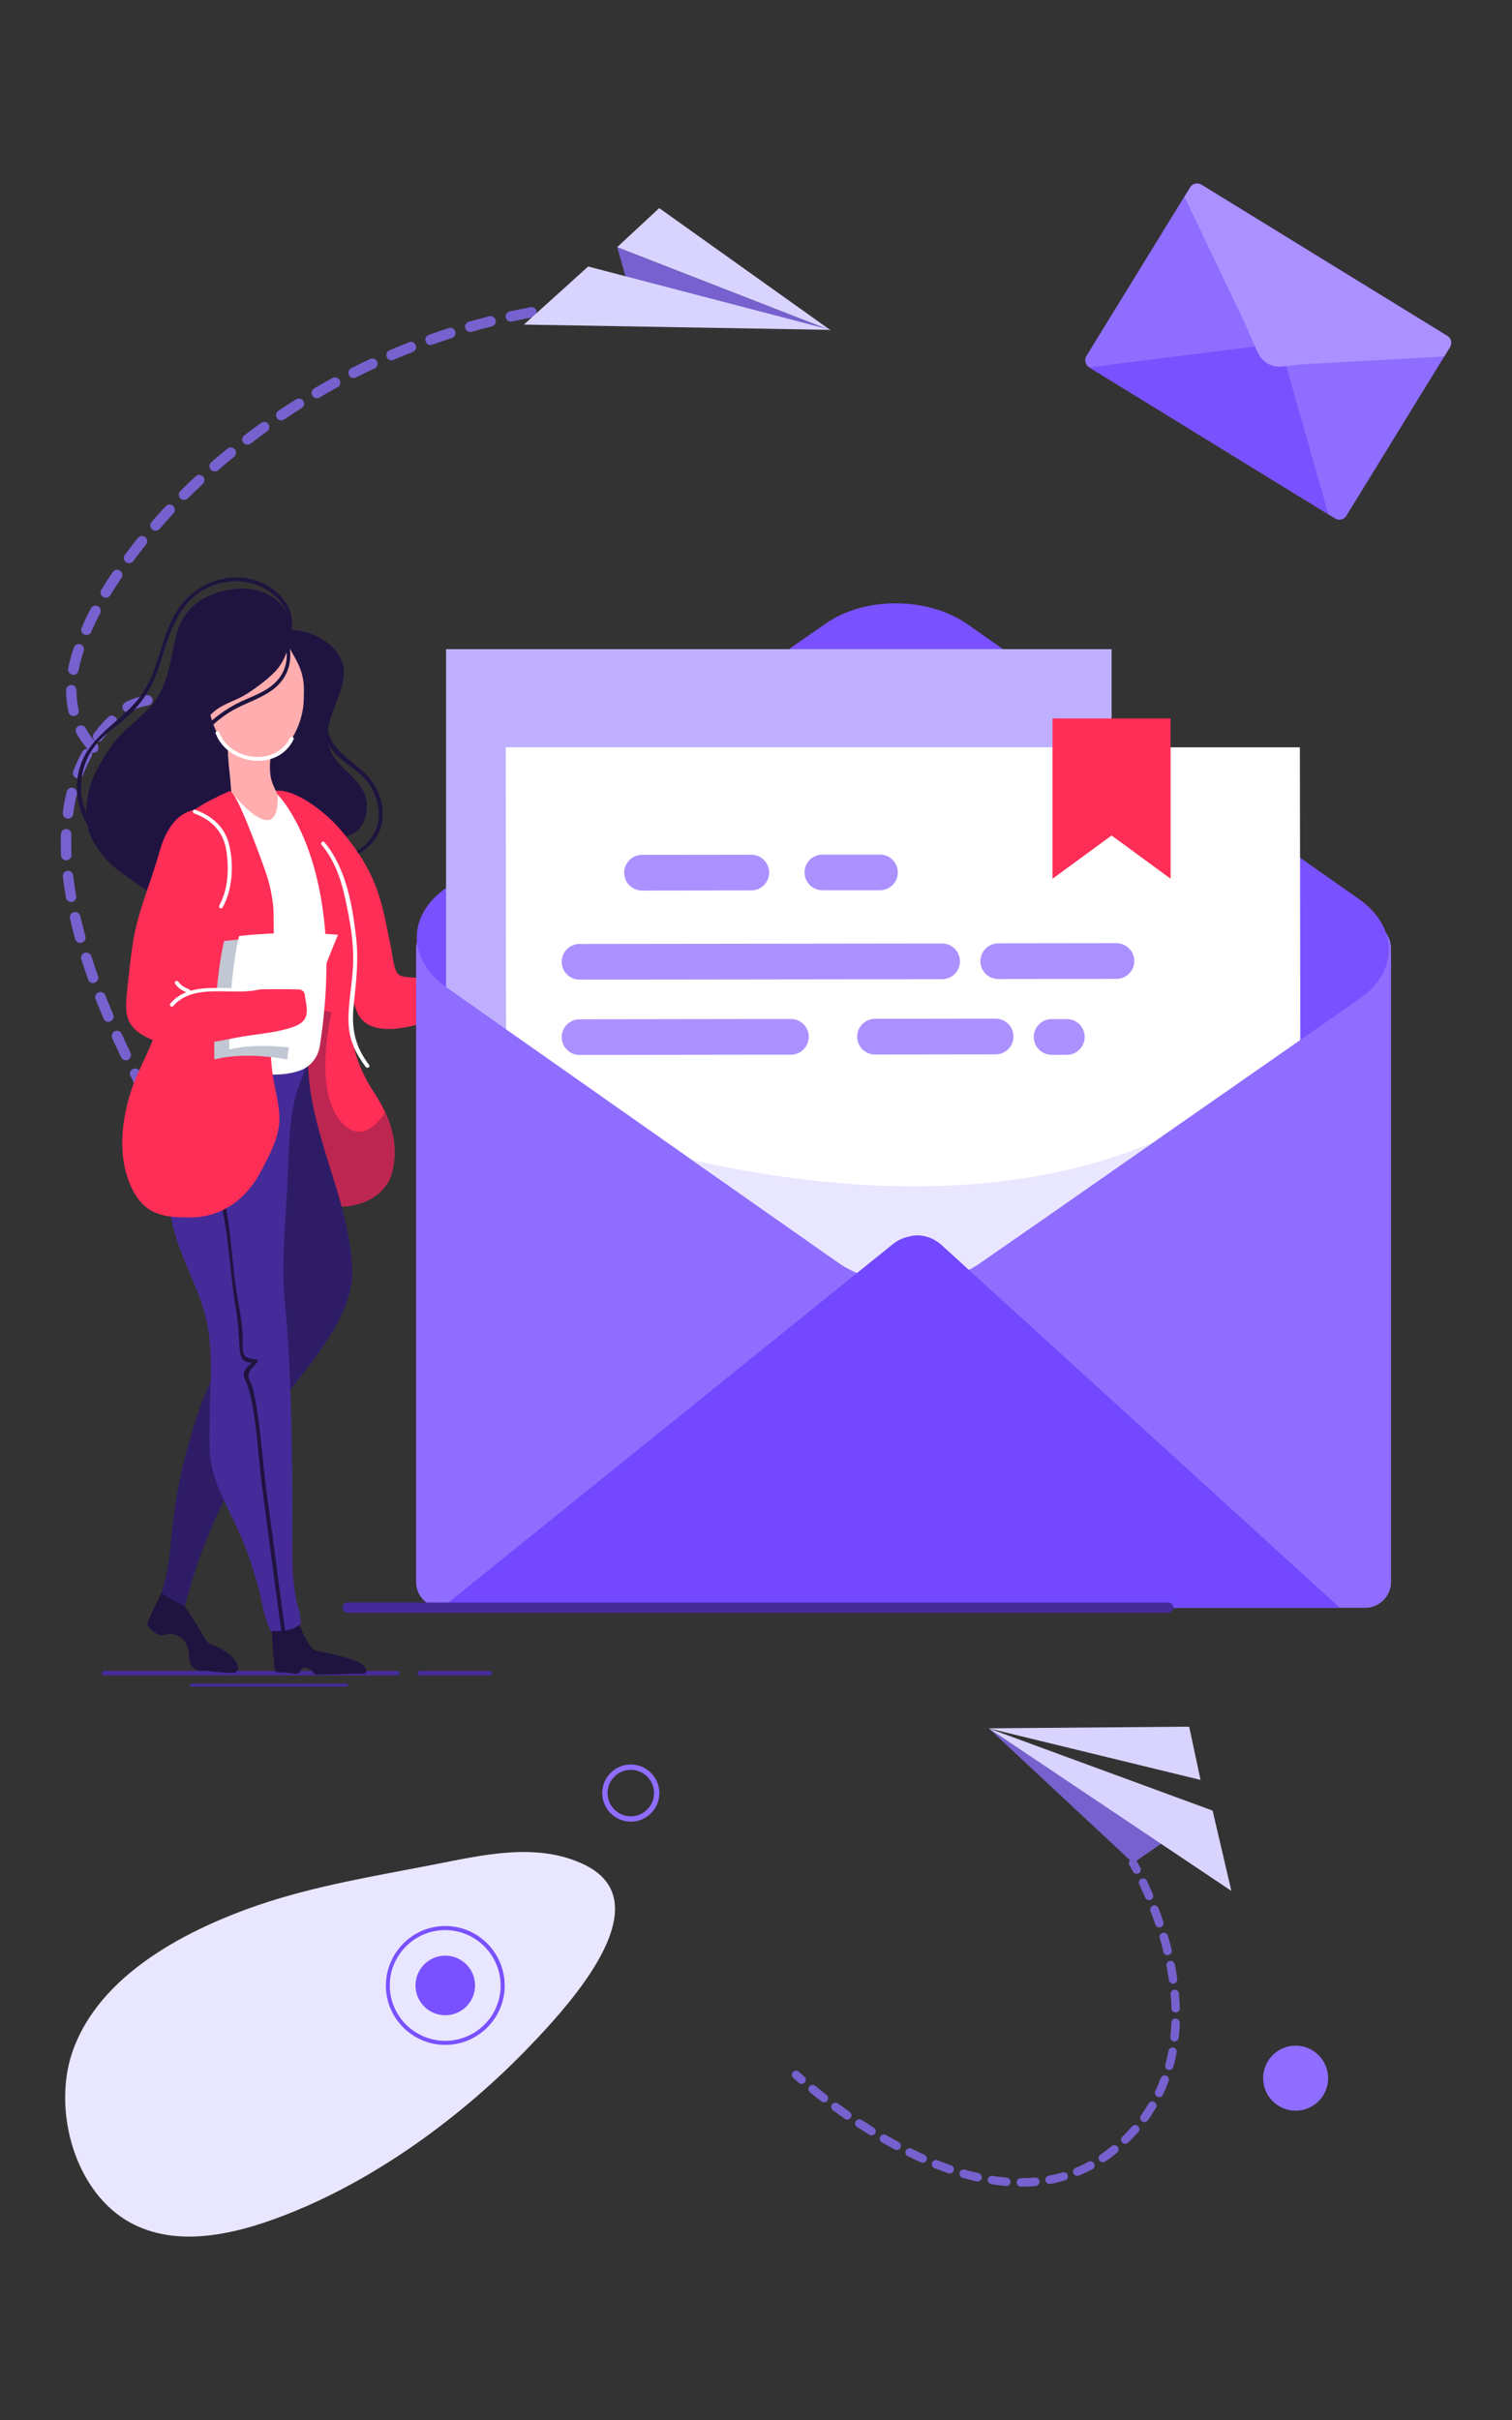 <?xml version="1.0" encoding="utf-8"?>
<!-- Generator: Adobe Illustrator 24.0.1, SVG Export Plug-In . SVG Version: 6.00 Build 0)  -->
<svg version="1.1" id="Layer_1" xmlns="http://www.w3.org/2000/svg" xmlns:xlink="http://www.w3.org/1999/xlink" x="0px" y="0px"
	 viewBox="0 0 1000 1600" style="enable-background:new 0 0 1000 1600;" xml:space="preserve">
<rect x="0" y="0" width="1000" height="1600" fill="#333333" stroke="none"/>
<style type="text/css">
	.st0{fill:#452B99;}
	.st1{fill:#7661CE;}
	.st2{fill:#D8D4FF;}
	.st3{fill:#1F1440;}
	.st4{fill:#FF2E57;}
	.st5{fill:#BC2650;}
	.st6{fill:#2E1D66;}
	.st7{fill:#FFADAE;}
	.st8{fill:#FFFFFF;}
	.st9{fill:#8F6DFF;}
	.st10{fill:#7A51FF;}
	.st11{fill:#C1C7D3;}
	.st12{fill:#BFB0FF;}
	.st13{fill:#AB91FF;}
	.st14{fill:#E9E6FF;}
	.st15{fill:#7348FF;}
</style>
<g>
	<g>
		<path class="st0" d="M323.9,1107.7h-46.3c-0.8,0-1.5-0.7-1.5-1.5c0-0.8,0.7-1.5,1.5-1.5h46.3c0.8,0,1.5,0.7,1.5,1.5
			C325.4,1107,324.7,1107.7,323.9,1107.7z"/>
	</g>
	<g>
		<path class="st0" d="M262.9,1107.7h-194c-0.8,0-1.5-0.7-1.5-1.5c0-0.8,0.7-1.5,1.5-1.5h194c0.8,0,1.5,0.7,1.5,1.5
			C264.4,1107,263.7,1107.7,262.9,1107.7z"/>
	</g>
	<g>
		<path class="st0" d="M229.1,1115.1H126.6c-0.6,0-1-0.4-1-1c0-0.6,0.4-1,1-1h102.5c0.6,0,1,0.4,1,1
			C230.1,1114.7,229.6,1115.1,229.1,1115.1z"/>
	</g>
</g>
<g>
	<g>
		<g>
			<path class="st1" d="M434.1,195.2c-4.6,0-9.3,0.1-13.9,0.3c-1.9,0.1-3.4,1.7-3.3,3.6c0,1,0.5,1.8,1.1,2.4
				c0.6,0.6,1.5,0.9,2.5,0.9c4.5-0.1,9.2-0.2,13.7-0.3c1.9,0,3.5-1.5,3.5-3.5C437.5,196.8,436,195.2,434.1,195.2z M406.2,196.1
				c-4.6,0.3-9.3,0.7-13.9,1.1c-1.9,0.2-3.3,1.9-3.1,3.8c0.1,0.9,0.5,1.6,1.1,2.2c0.7,0.6,1.6,1,2.7,0.9c4.5-0.4,9.1-0.8,13.7-1.1
				c1.9-0.1,3.4-1.8,3.2-3.7C409.7,197.4,408.1,196,406.2,196.1z M382.3,201.7c-0.2-1.9-2-3.2-3.9-3c-4.6,0.6-9.3,1.2-13.8,2
				c-1.9,0.3-3.2,2.1-2.9,3.9c0.1,0.8,0.5,1.5,1.1,2c0.8,0.7,1.8,1.1,2.9,0.9c4.5-0.7,9.1-1.4,13.6-1.9
				C381.2,205.4,382.5,203.7,382.3,201.7z M354.9,205.8c-0.4-1.9-2.2-3.1-4.1-2.7c-4.5,0.9-9.1,1.8-13.7,2.8c-1.9,0.4-3,2.3-2.6,4.1
				c0.2,0.7,0.5,1.3,1,1.8c0.8,0.7,1.9,1.1,3.1,0.8c4.1-0.9,8.3-1.8,12.5-2.6c0.3-0.1,0.7-0.1,1-0.2c1.6-0.3,2.7-1.7,2.8-3.2
				C354.9,206.4,354.9,206.1,354.9,205.8z M327.8,211.6c-0.5-1.8-2.4-3-4.2-2.5c-4.5,1.2-9.1,2.4-13.5,3.6c-1.8,0.5-2.9,2.4-2.4,4.3
				c0.2,0.6,0.5,1.2,1,1.6c0.9,0.8,2.1,1.2,3.3,0.8c4.3-1.3,8.8-2.5,13.3-3.6C327.1,215.4,328.3,213.5,327.8,211.6z M301.1,219.1
				c-0.6-1.8-2.5-2.8-4.3-2.2c-4.4,1.4-8.8,2.9-13.2,4.5c-1.8,0.6-2.7,2.6-2.1,4.4c0.2,0.5,0.5,1,0.9,1.4c0.9,0.9,2.3,1.2,3.5,0.7
				c4.3-1.5,8.7-3,13-4.4C300.7,222.9,301.7,220.9,301.1,219.1z M275,228.2c-0.7-1.8-2.7-2.7-4.5-1.9c-4.3,1.7-8.7,3.5-12.9,5.3
				c-1.8,0.7-2.6,2.8-1.8,4.5c0.2,0.5,0.5,0.9,0.8,1.2c1,0.9,2.4,1.2,3.7,0.6c4.2-1.8,8.5-3.6,12.7-5.2
				C274.8,232,275.7,230,275,228.2z M249.4,239c-0.8-1.7-2.9-2.5-4.6-1.7c-4.2,2-8.4,4-12.5,6.1c-1.7,0.9-2.4,2.9-1.5,4.6
				c0.2,0.4,0.5,0.7,0.7,1c1,1,2.6,1.2,3.9,0.6c4.1-2.1,8.2-4.1,12.4-6C249.5,242.8,250.2,240.7,249.4,239z M224.6,251.3
				c-0.9-1.7-3-2.3-4.7-1.4c-4.1,2.2-8.2,4.5-12.1,6.9c-1.7,1-2.2,3.1-1.2,4.8c0.2,0.3,0.4,0.6,0.6,0.8c1.1,1,2.7,1.2,4.1,0.4
				c3.9-2.3,7.9-4.6,12-6.8C224.9,255.1,225.5,253,224.6,251.3z M200.6,265.1c-1-1.6-3.2-2.1-4.8-1.1c-3.9,2.5-7.9,5-11.7,7.6
				c-1.6,1.1-2,3.2-0.9,4.8c0.2,0.2,0.3,0.4,0.5,0.6c1.2,1.1,2.9,1.2,4.3,0.3c3.8-2.5,7.7-5.1,11.5-7.5
				C201.1,268.9,201.6,266.7,200.6,265.1z M177.5,280.4c-1.1-1.6-3.3-1.9-4.8-0.8c-3.8,2.7-7.6,5.5-11.2,8.3
				c-1.5,1.2-1.8,3.3-0.6,4.8c0.1,0.2,0.3,0.3,0.4,0.4c1.2,1.1,3.1,1.2,4.5,0.2c3.6-2.8,7.3-5.5,11-8.2
				C178.2,284.1,178.6,281.9,177.5,280.4z M155.3,297.1c-1.2-1.5-3.4-1.7-4.9-0.5c-3.6,2.9-7.2,6-10.7,9c-1.4,1.3-1.6,3.4-0.3,4.9
				c0.1,0.1,0.2,0.2,0.3,0.3c1.3,1.2,3.3,1.2,4.6,0.1c3.4-3,7-6,10.5-8.9C156.3,300.7,156.6,298.5,155.3,297.1z M134.3,315.1
				c-1.3-1.4-3.5-1.5-4.9-0.2c-3.4,3.2-6.8,6.4-10.1,9.7c-1.4,1.3-1.4,3.5,0,4.9c0,0,0.1,0.1,0.1,0.1c1.3,1.2,3.5,1.2,4.8-0.1
				c3.2-3.2,6.6-6.4,9.9-9.5C135.5,318.7,135.6,316.5,134.3,315.1z M114.5,334.5c-1.4-1.4-3.6-1.2-4.9,0.2l-1.4,1.5
				c-2.7,2.9-5.4,5.9-8,8.9c-1.2,1.4-1.1,3.5,0.3,4.8c0,0,0,0,0.1,0.1c1.5,1.3,3.6,1.1,4.9-0.3c2.5-2.9,5.1-5.8,7.8-8.7l1.4-1.5
				C116,338,115.9,335.8,114.5,334.5z M96.1,355.2c-1.5-1.2-3.7-1-4.9,0.5c-3,3.6-5.8,7.4-8.6,11.1c-1.1,1.4-0.9,3.4,0.4,4.6
				c0.1,0.1,0.2,0.2,0.3,0.3c1.5,1.1,3.7,0.8,4.8-0.7c2.7-3.6,5.5-7.3,8.4-10.9C97.8,358.6,97.6,356.4,96.1,355.2z M79.4,377.3
				c-1.6-1.1-3.7-0.6-4.8,0.9c-2.7,3.9-5.2,7.9-7.6,11.8c-0.9,1.4-0.6,3.2,0.6,4.3c0.2,0.2,0.3,0.3,0.6,0.4c1.6,1,3.8,0.5,4.8-1.2
				c2.3-3.8,4.8-7.7,7.4-11.5C81.4,380.5,81,378.4,79.4,377.3z M125.8,466.2c-4.1-3.2-8.8-5.4-13.8-6.5c-1.9-0.4-3.7,0.8-4.1,2.7
				c-0.3,1.2,0.2,2.5,1,3.3c0.4,0.4,1,0.7,1.6,0.8c4,0.9,7.7,2.6,11,5.2c1.5,1.2,3.7,0.9,4.8-0.6
				C127.6,469.5,127.3,467.4,125.8,466.2z M142,490.8c-0.3-1.1-0.7-2.2-1.1-3.3c-1.5-3.7-3.3-7.2-5.2-10.2c-1-1.6-3.2-2.1-4.8-1.1
				c-1.6,1-2.1,3.2-1.1,4.8c1.7,2.7,3.3,5.7,4.6,9.1c0.4,0.9,0.6,1.7,0.9,2.5c0.2,0.6,0.5,1.2,1,1.6c0.9,0.8,2.1,1.1,3.3,0.8
				C141.5,494.6,142.6,492.7,142,490.8z M64.8,400.8c-1.7-0.9-3.8-0.3-4.7,1.5c-2.3,4.3-4.3,8.5-6.1,12.7c-0.6,1.4-0.3,3,0.8,3.9
				c0.3,0.3,0.6,0.5,1,0.6c1.8,0.8,3.8,0,4.5-1.8c1.8-4,3.8-8.1,5.9-12.2C67.1,403.8,66.5,401.7,64.8,400.8z M100.9,462.4
				c-0.3-1.9-2.1-3.1-4-2.8c-7.9,1.4-13.6,4.5-13.8,4.6l-0.8,0.6c-1.5,1.2-1.8,3.3-0.6,4.8c0.1,0.2,0.3,0.3,0.4,0.4
				c1.2,1.1,3.1,1.3,4.5,0.2l0.1-0.1c0.9-0.5,5.4-2.7,11.4-3.7C100,466.1,101.2,464.3,100.9,462.4z M138.8,502.2
				c-1.5-1.1-3.7-0.8-4.8,0.7c-0.3,0.4-0.6,0.8-0.9,1.1c-2,2.1-5,3.9-8.8,5.1c-1.8,0.6-2.8,2.5-2.2,4.3c0.2,0.6,0.5,1.1,0.9,1.5
				c0.9,0.8,2.2,1.2,3.4,0.8c5-1.6,8.9-3.9,11.8-7c0.5-0.5,1-1.1,1.4-1.7C140.7,505.4,140.4,503.3,138.8,502.2z M53.2,426
				c-1.8-0.6-3.8,0.4-4.4,2.2c-1.6,4.8-2.9,9.4-3.7,13.8c-0.3,1.2,0.2,2.4,1,3.2c0.5,0.4,1,0.7,1.7,0.9c1.9,0.4,3.7-0.9,4.1-2.7
				c0.8-4.1,2-8.4,3.5-13C56,428.6,55,426.6,53.2,426z M111.6,510.9c-4.2,0.1-8.6-0.3-13.1-1.2c-1.9-0.4-3.7,0.9-4.1,2.7
				c-0.2,1.2,0.2,2.4,1.1,3.2c0.5,0.4,1,0.7,1.7,0.9c4.9,0.9,9.8,1.4,14.5,1.3c1.9,0,3.4-1.6,3.4-3.5
				C115.1,512.4,113.6,510.9,111.6,510.9z M52,469.3c-0.9-4.1-1.4-8.4-1.4-12.9c0-1.9-1.5-3.5-3.4-3.5c-1.9,0-3.5,1.5-3.5,3.4
				c0,5,0.5,9.9,1.6,14.5c0.2,0.7,0.5,1.3,1,1.7c0.8,0.8,2,1.1,3.1,0.9C51.3,473.1,52.4,471.2,52,469.3z M76.4,474.1
				c-1.3-1.4-3.6-1.3-4.9,0c-0.9,0.9-1.9,1.9-2.7,2.8c-2.4,2.5-4.6,5.2-6.7,8c-1.1,1.4-0.9,3.4,0.4,4.6c0.1,0.1,0.2,0.2,0.3,0.2
				c1.5,1.2,3.7,0.9,4.8-0.7c1.9-2.5,4-5,6.2-7.4c0.8-0.9,1.7-1.8,2.6-2.7C77.8,477.7,77.8,475.5,76.4,474.1z M85.9,506.1
				c-4.2-1.6-8.1-3.7-11.7-6c-1.6-1-3.7-0.6-4.8,1c-0.9,1.4-0.7,3.3,0.6,4.4c0.1,0.1,0.3,0.3,0.5,0.3c4,2.6,8.3,4.8,12.9,6.7
				c1.8,0.7,3.8-0.2,4.5-1.9C88.5,508.8,87.7,506.8,85.9,506.1z M64.2,491.8c-3-3.2-5.6-6.7-7.6-10.4c-0.9-1.7-3-2.3-4.7-1.4
				c-1.7,0.9-2.3,3-1.4,4.7c2,3.7,4.5,7.2,7.4,10.5c-1.4-0.2-2.7,0.5-3.5,1.8c-2.3,4.1-4.3,8.5-6,12.9c-0.5,1.4-0.1,2.9,0.9,3.8
				c0.3,0.3,0.7,0.5,1.1,0.7c1.8,0.7,3.8-0.2,4.5-2c1.6-4.2,3.5-8.2,5.6-12.1c0.5-0.9,0.5-1.8,0.3-2.7c1.2,0.3,2.4,0,3.3-0.8
				C65.4,495.4,65.5,493.2,64.2,491.8z M48.3,520.9c-1.9-0.5-3.7,0.7-4.2,2.5c-1.1,4.5-2,9.2-2.6,13.9c-0.1,1.2,0.3,2.3,1.1,3
				c0.5,0.5,1.2,0.8,1.9,0.9c1.9,0.3,3.6-1.1,3.9-3c0.6-4.5,1.4-9,2.5-13.2C51.3,523.2,50.2,521.3,48.3,520.9z M47.2,551.7
				c0.1-1.9-1.4-3.5-3.3-3.6c-1.9-0.1-3.5,1.4-3.6,3.3c-0.2,4.5-0.2,9.3,0.1,14.1c0,0.9,0.5,1.8,1.1,2.4s1.5,1,2.5,0.9
				c1.9-0.1,3.4-1.7,3.3-3.6C47.1,560.6,47.1,556,47.2,551.7z M50.4,592.3c-0.8-4.6-1.5-9.1-2-13.5c-0.2-1.9-1.9-3.3-3.8-3
				c-1.9,0.2-3.3,1.9-3,3.8c0.5,4.5,1.2,9.2,2,13.9c0.1,0.8,0.5,1.5,1.1,1.9c0.8,0.7,1.8,1.1,3,0.9C49.5,596,50.7,594.2,50.4,592.3z
				 M56.5,619c-1.2-4.5-2.4-9-3.4-13.3c-0.4-1.9-2.3-3-4.2-2.6c-1.9,0.4-3,2.3-2.6,4.2c1,4.4,2.2,9,3.4,13.6c0.2,0.6,0.5,1.2,1,1.6
				c0.9,0.8,2.1,1.2,3.3,0.8C55.9,622.8,57,620.8,56.5,619z M64.8,645.2c-1.6-4.4-3-8.8-4.4-13c-0.6-1.8-2.5-2.8-4.4-2.3
				c-1.8,0.6-2.8,2.5-2.2,4.4c1.4,4.3,2.9,8.8,4.5,13.3c0.2,0.5,0.5,1,0.9,1.4c0.9,0.9,2.3,1.2,3.5,0.7
				C64.5,649,65.5,647,64.8,645.2z M74.9,670.8c-1.8-4.2-3.5-8.5-5.2-12.7c-0.7-1.8-2.7-2.7-4.5-2c-1.8,0.7-2.7,2.7-2,4.5
				c1.7,4.3,3.5,8.6,5.3,12.9c0.2,0.5,0.5,0.9,0.8,1.2c1,0.9,2.4,1.2,3.7,0.6C74.8,674.6,75.6,672.6,74.9,670.8z M86.3,696
				c-2-4.2-4-8.4-5.8-12.5c-0.8-1.7-2.8-2.5-4.6-1.7c-1.7,0.8-2.5,2.9-1.7,4.6c1.9,4.1,3.9,8.4,5.9,12.7c0.2,0.4,0.5,0.8,0.8,1
				c1,0.9,2.5,1.2,3.9,0.6C86.4,699.8,87.1,697.7,86.3,696z M98.8,720.6c-2.1-4-4.3-8.1-6.4-12.3c-0.9-1.7-2.9-2.4-4.6-1.5
				c-1.7,0.9-2.4,2.9-1.5,4.6c2.1,4.2,4.2,8.3,6.4,12.4c0.2,0.3,0.4,0.6,0.7,0.9c1,1,2.6,1.2,4,0.5C99,724.4,99.7,722.3,98.8,720.6z
				 M112.2,744.8c-2.3-3.9-4.5-8-6.8-12c-0.9-1.7-3-2.3-4.7-1.3c-1.7,0.9-2.3,3-1.4,4.7c2.3,4.1,4.6,8.1,6.9,12.1
				c0.2,0.3,0.4,0.6,0.6,0.8c1.1,1,2.7,1.2,4.1,0.5C112.6,748.6,113.1,746.4,112.2,744.8z M126.3,768.5c-2.3-3.8-4.7-7.6-7-11.6
				c0-0.1-0.1-0.2-0.1-0.2c-1-1.6-3.1-2.2-4.7-1.2c-0.3,0.2-0.6,0.4-0.8,0.7c-1,1.1-1.2,2.7-0.4,4c2.4,4.1,4.8,8,7.2,11.9
				c0.2,0.3,0.4,0.5,0.6,0.7c1.1,1,2.8,1.2,4.2,0.4C126.9,772.3,127.4,770.1,126.3,768.5z M141.2,791.9c-0.4-0.6-0.8-1.2-1.2-1.8
				c-2.1-3.2-4.2-6.5-6.3-9.8c-1-1.6-3.2-2.1-4.8-1.1c-1.6,1-2.1,3.2-1.1,4.8c2.4,3.8,4.8,7.6,7.2,11.2c0.1,0.2,0.2,0.3,0.3,0.5
				c0.2,0.2,0.3,0.4,0.6,0.6c1.1,1.1,2.9,1.2,4.2,0.4C141.8,795.6,142.3,793.5,141.2,791.9z M156.7,814.8c-2.5-3.6-5.1-7.5-7.8-11.5
				c-1.1-1.6-3.2-2-4.8-0.9c-1.6,1.1-2,3.2-0.9,4.8c2.7,4,5.3,7.9,7.9,11.5c0.1,0.2,0.3,0.4,0.5,0.6c1.2,1.1,3,1.2,4.3,0.3
				C157.4,818.6,157.8,816.4,156.7,814.8z M172.8,837.4c-2.5-3.4-5.2-7.2-8.1-11.2c-1.1-1.6-3.3-1.9-4.8-0.8
				c-1.5,1.1-1.9,3.3-0.8,4.8c2.9,4.1,5.7,7.9,8.2,11.3c0.1,0.2,0.3,0.3,0.4,0.5c1.2,1.1,3,1.2,4.4,0.3
				C173.6,841.1,173.9,839,172.8,837.4z M189.6,859.8c-0.2-0.3-0.8-1.1-1.8-2.4c-1.5-1.9-3.8-4.9-6.7-8.8c-1.2-1.5-3.3-1.8-4.8-0.7
				c-1.5,1.2-1.8,3.3-0.7,4.8c3,4,5.3,7,6.8,8.9c0.9,1.2,1.5,1.9,1.7,2.2c0.1,0.2,0.3,0.4,0.5,0.5c1.2,1.1,3,1.2,4.4,0.3
				C190.3,863.5,190.7,861.4,189.6,859.8z"/>
		</g>
		<polygon class="st1" points="414,183.9 408.2,163.4 549.4,218.4 		"/>
		<polygon class="st2" points="408.2,163.4 436,137.6 549.4,218.4 		"/>
		<polygon class="st2" points="389,176.2 549.4,218.1 346.5,214.6 		"/>
	</g>
	<g>
		<g>
			<path class="st3" d="M215.8,472.1c-2.7,7.4-0.9,16.7,3.5,23.2c5.3,8,14.8,11.9,21.3,18.8c9,9.6,13.2,24.4,7,36.5
				c-6.4,12.6-18.9,16.5-32.1,16.8c-1.6,0-1.6,2.6,0,2.5c20.5-0.4,40-12.8,37.4-35.8c-1.1-9.8-6.4-18.7-13.9-25.1
				c-11-9.4-26.9-18.8-20.6-36.2C218.7,471.2,216.3,470.6,215.8,472.1L215.8,472.1z"/>
		</g>
		<path class="st3" d="M162.3,453.7c5.5-5,12.6-7.8,17.7-13.7c5.2-6,10.5-12.8,11.4-21c2.3-20.4-16.4-31.6-35.3-29.7
			c-18.7,1.9-34.2,10.9-39.2,29.7c-4,14.8-4.7,29.9-13.6,43.3c-6.1,9.2-15.9,15.5-23.4,23.5c-7.1,7.5-12.1,16-16.8,25.1
			c-6.6,12.9-8.7,32.3-1.5,45.3c4.8,8.6,11.3,15.9,19.5,21.3c7.1,4.7,14.2,11.8,22.7,13.6c19.1,4,32.6-20.1,40.5-33.8
			c8.1-14,17.8-32.5,17-49.2c-0.7-15.2-8.9-29.6-4.3-45.1C158.3,458.4,160.9,456.3,162.3,453.7z"/>
		<path class="st3" d="M182.5,417.8c18-5.8,47.3,7.9,44.8,29.7c-2.2,18.7-18.8,35.6-5.6,54.1c5.9,8.3,16.5,14.2,19.8,24.4
			c3.2,10.2-0.2,23.1-11.2,26.5c-12.2,3.7-27.7-3.6-38.8-8.5c-10.2-4.6-20.8-13.7-24.1-24.7c-3.9-13-1.3-24.5,1.6-37.2
			C172.1,468.6,174.4,453,182.5,417.8z"/>
		<path class="st4" d="M259.6,774c-4.4,20-28.7,27.4-46.6,22c-21.2-6.4-24.6-33-26.5-51.7c-1.1-10.9-1.1-21.8-0.9-32.7
			c0.3-13.3,0.9-26.6,0.4-39.9c-0.7-15.4,1.6-29.4,3.5-44.6c1.9-15.6,1.9-31.1,3.5-46.8c0.4-4.1-11.5-6.5-10.7-54
			c3.9,7.5,19.5,11,19.5,11s29.5,84.6,40.9,87.8c-0.1,2-10.3,46.2-10.4,48.3c-0.7,17.2,5.3,34.1,14.7,48.3c3,4.5,5.6,9.1,7.8,13.8
			C260.3,747.3,262.7,760.1,259.6,774z"/>
		<path class="st5" d="M259.6,774c-4.4,20-28.7,27.4-46.6,22c-21.2-6.4-24.6-33-26.5-51.7c-1.1-10.9-1.1-21.8-0.9-32.7
			c2.4-5.9,4.2-10.4,4.3-11.1c0.2-2,15-32.4,15.7-33.3c0.8-1,13.8,2,13.8,2s-12.9,51.3,6.4,72.7c11.9,13.3,22.6,3.2,28.9-6.5
			C260.3,747.3,262.7,760.1,259.6,774z"/>
		<path class="st6" d="M203.7,700.4c0,47.7,27.2,91,29.3,138.4c1.2,27.9-22.6,56.5-38.7,77.3c-16.4,21.1-30.4,45.9-43,69.8
			c-12.6,23.8-22.6,50.8-29.1,76.4c-3.2-1.1-9.2-3.7-11.8-5.8c-4.5-3.7-4-1.5-1.9-9.2c2.5-9,3.6-17.6,4.4-26.9
			c1.7-18,4.1-36.2,8.6-53.8c5.3-20.6,11.3-40.8,20.8-59.5c10.8-21.4,22.3-42.2,27.5-65.7c3-13.6,4.2-27.2,5.4-40.9
			C176.4,785.7,177.1,765.3,203.7,700.4z"/>
		<path class="st4" d="M182.4,522.8c14-1.3,34.2,15.7,42.4,25.3c11,12.9,19.6,25.7,25.1,41.7c4.2,12.3,6.2,25.2,8.9,37.8
			c1,4.8,1.6,14.9,5.4,17.1c4.6,2.6,18.2,1.4,23.5,1.7c15.7,0.8,29.9,1.8,44.9-2.2c-0.3,5.4,3.4,14,1.8,19
			c-1.6,4.8-12.1,3.6-17.4,4.4c-13.9,2-27.2,5.9-41,9.8c-11.4,3.2-31.5,6.5-38.7-6.1c-3.8-6.5-4.2-15.8-6.8-22.9
			c-2.9-8.2-4.7-16.3-6-24.9C220.9,599.7,204.9,577,182.4,522.8z"/>
		<path class="st0" d="M169.1,707.7c10.9-1.2,23.4-2.1,33.7-7.3c0.3,6.1-3.8,13.4-5.8,19.3c-2.4,7.1-3.6,14.3-4.5,21.6
			c-1.5,13.8-1.9,27.8-2.5,41.7c-1.1,25.5-4.1,51.5-1.7,77c5,52.3,5,105.2,5,158.2c0,13.3,0,25.9,2.5,38.7
			c0.7,3.9,4.5,14.8,2.6,18.5c-3,5.9-12.8,3-18.6,4.3c-5.5-9.8-6.8-23.2-10-34.1c-3.6-12.2-7.4-23.5-12.8-35.1
			c-6-12.9-13.2-25.6-16.6-39.5c-2.5-10.2-1.7-21.3-1.7-32.1c0-23.2,3-48.8-3.4-71c-6-21.1-17.9-40.1-21.9-61.8
			C107.8,775.6,104.6,739.2,169.1,707.7z"/>
		<path class="st3" d="M179.7,1078.3c0.4,7.3,0.9,14.8,1.7,22.1c0.1,1.1,0.1,4,1,4.8c0.7,0.6,3.6,0.5,4.6,0.5
			c2.7,0.2,5.3,0.4,7.8,0.9c1.7,0.3,3.4-0.6,4-2.2c0.2-0.5,0.5-1,1.1-1.4c1.6-1,3.9-0.2,5.3,0.7c1.4,1,2.1,2.9,3.6,3.4
			c1.2,0.4,3.5,0,4.8,0c7.5,0,15-0.3,22.4-0.6c2.7-0.1,7.3,1.5,5.9-3.1c-1-3.2-6-5.1-9.2-6.2c-7.5-2.6-15.8-4.1-23.5-5.8
			c-4.2-0.9-9.1-11.8-10.7-16.2C197.2,1071.9,198.3,1079.2,179.7,1078.3z"/>
		<path class="st7" d="M187.8,541.5c-4.2,11.9-23,3.7-28.4-2.5c-7.2-8.2-6.2-15.3-7.3-25.7c-0.7-5.9-1.1-10.4-1.3-13.9
			c-1-17.9,5.2-8.3,30.9-7.7c-3.1,6.2-4,15.2-2.5,22.6c0,0.3,0.1,0.6,0.2,0.9C180.9,522.1,190.2,534.9,187.8,541.5z"/>
		<path class="st3" d="M106.8,1053.2c-1.7,3.1-3.9,8.1-5.5,11.3c-1.4,2.9-3.4,6.5-3.9,9.6c1,1.9,4.7,6.4,9.7,7.3
			c6.4-2.9,14-0.1,16.7,6.9c1.1,2.8,1.3,5.8,1.4,8.8c0.2,4.4,4,7.8,8.4,7.5c0,0,0.1,0,0.1,0c3.2-0.2,6.2,0.7,9.3,0.8
			c3.4,0.2,7.5,0.7,11.2,0.7c2,0,3.6-1.8,3.2-3.8c-1.2-6.2-7.6-10.4-13.1-13.2c-3.3-1.6-6.8-2-8.5-5.3c-1.9-3.7-11.1-18.4-13.7-21.7
			C119.5,1059.1,119.9,1062.3,106.8,1053.2z"/>
		<path class="st8" d="M153.4,524.1c0,0,31.4,39.9,30.3,1.3c0,0,46.4,46.3,27.8,166.3c-1.2,7.5-6.3,13.8-13.4,16.2
			c-6.7,2.3-16.4,3.7-30.1,1.4L153.4,524.1z"/>
		<path class="st9" d="M920,627v418.9c0,9.4-7.7,17.1-17.1,17.1H292.3c-9.4,0-17.1-7.6-17.1-17.1V627c0-9.4,7.7-17.1,17.1-17.1
			h610.6C912.3,609.9,920,617.6,920,627z"/>
		<path class="st10" d="M899.3,660.3L860,687.6l-124.8,86.9l-46,32.1L648,835.2c-25.8,18-67.8,17.7-93.9-0.6l-40-28.1l-179.4-126
			l-39.4-27.7c-0.1-0.1-0.3-0.2-0.4-0.3c-25.6-18.3-25.7-47.4,0-65.3l39.8-27.7l58.1-40.5l153.4-106.8c25.8-18,67.8-17.7,93.8,0.6
			l95.1,66.8l56.2,39.4l68.7,48.2l38.9,27.3C924.9,612.9,925.1,642.3,899.3,660.3z"/>
		<path class="st7" d="M201,456c0,1.7,0,3.5-0.1,5.4c0.1,20.3-15,47.2-37.8,39.5c-1.9-0.5-3.8-1.1-5.5-1.9
			c-5.3-2.4-9.8-6.4-12.5-12.1c-1.2-1.8-2.2-3.7-3.1-5.7c-1.4-3.2-2.4-6.5-3.1-9.7c-0.8-4-0.8-7.7,0.6-11.3
			c2.9-7.6,11.7-15,31.1-25.8c5.4-3,11.6-6.2,18.7-9.8c4.7,8.8,9.2,14.7,10.9,23.3C200.7,450.3,201,453,201,456z"/>
		<g>
			<path class="st3" d="M190.6,422c8.1-16.2-4.4-31.9-19.6-37.6c-18.5-6.9-39.5,0.3-51.3,15.7c-13,17-13.4,39.8-24.9,57.5
				c-12.3,19-35.4,27.3-42.1,50.1c-6.4,22,4.2,44.1,23.3,55.7c1.4,0.8,2.7-1.3,1.3-2.2c-22.9-14-31.3-43.3-15.9-66.2
				c6.4-9.5,16.6-15,24.7-22.9c7.1-7,12.8-15.3,16.5-24.5c7.7-19.4,10.6-42.8,28.9-55.6c10.7-7.5,25.1-9.9,37.6-5.5
				c14,4.8,26.8,19.2,19.2,34.3C187.6,422.2,189.8,423.5,190.6,422L190.6,422z"/>
		</g>
		<g>
			<path class="st3" d="M145.2,791.3c6.4,24.8,6.7,50.7,11.1,75.8c1.2,6.9,1.4,13.6,1.9,20.5c0.2,2.8,0.2,7.3,1.5,9.9
				c1.8,3.7,5.3,3.1,9.1,3.8c-0.2-0.7-0.4-1.4-0.6-2.1c-2.4,2.9-7,5.4-7,9.7c0,1.6,0.4,2,1,3.4c1.6,3.9,2.8,7.4,3.7,11.6
				c4.2,19.6,4.9,39.7,7.5,59.5c4.5,34.5,9,69.1,13.9,103.6c0.2,1.6,2.7,0.9,2.4-0.7c-4.5-31.8-8.3-63.6-12.8-95.4
				c-2.5-17.6-3.7-35.4-6.1-53.1c-1-7.2-2.1-14.6-4.1-21.6c-0.4-1.5-2.1-3.8-2.3-5.3c-0.8-4.4,3.1-7,5.6-10c0.6-0.7,0.5-1.9-0.6-2.1
				c-2.7-0.5-5.6-0.4-7.5-2.5c-2.2-2.6-1.2-9.5-1.4-13c-0.4-10-2.5-19.6-4.1-29.5c-3.4-21.1-3.4-42.5-8.8-63.3
				C147.2,789,144.8,789.7,145.2,791.3L145.2,791.3z"/>
		</g>
		<path class="st4" d="M184.7,742.2c-0.8,11.1-6.7,21.8-11.7,31.5c-9.7,18.6-25.5,31.1-47.1,31.2c-11.7,0.1-24-0.4-32.5-9.8
			c-7.2-8-11-20.3-12.1-30.8c-1.8-17.7,2.3-37.3,9.4-53.5c1.5-3.5,3.2-7,4.8-10.5c2.8-6.1,5.6-12.3,7.8-18.7c0.8-2.3,1.4-4.6,2-6.9
			c1.8-7.1,2.9-14.4,4.8-21.3c5.3-19.7,5-81.3,5.9-101.5c0.3-5.2,1.1-13.3,35.6-28.8c4.5-2,21.6,46.6,23.4,51.4c3.7,10.3,6,21,6,32
			c0,19.5,1,39-0.8,58.4c-1.6,17.6-2.1,34.1,1.1,51.4C182.9,724.6,185.3,733.9,184.7,742.2z"/>
		<path class="st11" d="M148.2,622.2c0,0,27.2-4,65.5-0.9c0,0-21.3,51-23.7,79.2c0,0-26.9-5.6-48.2,0
			C141.7,700.4,140.6,655.2,148.2,622.2z"/>
		<path class="st8" d="M158.1,618.9c0,0,27.2-3.8,65.5-0.9c0,0-21.3,48.9-23.7,75.9c0,0-26.9-5.4-48.2,0
			C151.7,693.9,150.6,650.6,158.1,618.9z"/>
		<path class="st4" d="M153.4,527c-8.1,5.5-18.4,6.3-27.4,9.1c-11.6,3.6-17.6,16.4-20.6,27.3C99.6,584.1,91,602.8,87.8,624
			c-1.6,10.8-2.8,22-3.9,32.9c-1.2,12.1-1.1,20.2,10,27.2c16.9,10.6,43.5,5.8,61.7,2.1c11.3-2.3,23.8-2.9,34.7-6.1
			c5.2-1.5,11-3.4,12.3-9c1-4.3-0.5-8.9-1-13.4c-0.2-1.9-1.8-3.4-3.8-3.5c-19.6-0.7-39.4,0.7-59,0c-0.9-19,5.8-35.8,7.3-54.3
			c1.3-15.9,2.6-36-5-50.4c-2.6-4.9-6.9-7-2.4-11.8C140.9,535.3,146.9,531.6,153.4,527z"/>
		<path class="st3" d="M129.8,505.8c-6.7-11.7,3.9-30.1,13.9-37c6-4.2,13.5-6.1,19.6-10.1c6.4-4.1,13-9,18.4-14.4
			c7.8-7.8,14.9-26.4,5-35.8c-11.8-11.3-33.4,5.4-42.1,13.5c-7.8,7.3-14.8,16.4-18.9,26.3C121.4,458.7,123.1,468.1,129.8,505.8z"/>
		<g>
			<path class="st3" d="M186.3,418.9c5.2,11.4,4.9,23.9-4.8,32.9c-7.3,6.8-17.4,9.3-26,14c-13.2,7.1-27.7,19.3-30.9,34.7
				c-0.3,1.6,2.1,2.3,2.4,0.7c2.6-12.4,13.2-22.6,23.4-29.4c9-6,19.7-8.8,28.6-14.8c13.8-9.4,16.1-24.7,9.4-39.3
				C187.8,416.1,185.6,417.4,186.3,418.9L186.3,418.9z"/>
		</g>
		<g>
			<path class="st8" d="M128.4,537.8c11.9,4.3,19.6,12.5,21.4,25.2c1.7,11.7,1.1,25.1-4.8,35.7c-0.8,1.4,1.4,2.7,2.2,1.3
				c6.6-11.8,7.5-27.9,4.5-40.9c-2.7-12.1-11.3-19.6-22.6-23.7C127.5,534.8,126.9,537.2,128.4,537.8L128.4,537.8z"/>
		</g>
		<g>
			<path class="st8" d="M114.5,665.2c14.6-16.8,41.7-5.3,60.5-12c1.5-0.5,0.9-3-0.7-2.4c-19.3,6.9-46.4-4.8-61.6,12.6
				C111.6,664.6,113.4,666.4,114.5,665.2L114.5,665.2z"/>
		</g>
		<g>
			<path class="st8" d="M125.1,654.1c-2.8-1.1-5.4-2.5-7.1-5c-0.9-1.3-3.1-0.1-2.2,1.3c2.1,3.1,5.2,4.8,8.6,6.2
				C126,657.2,126.6,654.7,125.1,654.1L125.1,654.1z"/>
		</g>
		<g>
			<path class="st8" d="M212.7,558.6c8.8,10.4,13,23.3,15.8,36.4c2.9,13.5,5.4,27.2,5.1,41.1c-0.3,13.8-3.8,27.8-3,41.6
				c0.6,10.5,5,19.4,11.3,27.7c1,1.3,3.2,0,2.2-1.3c-9.7-12.8-11.8-24.6-10.1-40.3c1.5-14.3,3.2-28.8,1.6-43.2
				c-2.4-21.7-6.6-46.6-21.1-63.8C213.4,555.6,211.7,557.4,212.7,558.6L212.7,558.6z"/>
		</g>
		<g>
			<path class="st8" d="M142.6,484.9c7.9,20.9,41,25.6,51.5,4.1c0.7-1.5-1.5-2.7-2.2-1.3c-9.4,19.3-39.7,15.6-46.9-3.5
				C144.5,482.8,142.1,483.4,142.6,484.9L142.6,484.9z"/>
		</g>
		<path class="st12" d="M735.2,429.2v345.3l-46,32.1h-175l-179.4-126l-39.4-27.7c-0.1-0.1-0.3-0.2-0.4-0.3V429.2H735.2z"/>
		<path class="st8" d="M860,687.6l-96.6,67.3l-28.2,19.6l-46,32.1L648,835.2c-25.8,18-67.8,17.7-93.9-0.6l-40-28.1l-56.6-39.7
			l-122.8-86.3l-0.2-186.4h525.2L860,687.6z"/>
		<polygon class="st4" points="774.2,581 735.2,552.4 696.1,581 696.1,475 774.2,475 		"/>
		<g>
			<path class="st13" d="M543.9,588.6c-6.5,0-11.8-5.3-11.8-11.8c0-6.5,5.3-11.8,11.8-11.8l38.1,0c0,0,0,0,0,0
				c6.5,0,11.8,5.3,11.8,11.8c0,6.5-5.3,11.8-11.8,11.8L543.9,588.6C543.9,588.6,543.9,588.6,543.9,588.6z"/>
		</g>
		<g>
			<path class="st13" d="M424.6,588.8c-6.5,0-11.8-5.3-11.8-11.8c0-6.5,5.3-11.8,11.8-11.8l72.3-0.1c0,0,0,0,0,0
				c6.5,0,11.8,5.3,11.8,11.8c0,6.5-5.3,11.8-11.8,11.8L424.6,588.8C424.6,588.8,424.6,588.8,424.6,588.8z"/>
		</g>
		<g>
			<path class="st13" d="M660.2,647.3c-6.5,0-11.8-5.3-11.8-11.8c0-6.5,5.3-11.8,11.8-11.8l78.2-0.1c0,0,0,0,0,0
				c6.5,0,11.8,5.3,11.8,11.8c0,6.5-5.3,11.8-11.8,11.8L660.2,647.3C660.2,647.3,660.2,647.3,660.2,647.3z"/>
		</g>
		<g>
			<path class="st13" d="M383.3,647.7c-6.5,0-11.8-5.3-11.8-11.8c0-6.5,5.3-11.8,11.8-11.8l239.8-0.3c0,0,0,0,0,0
				c6.5,0,11.8,5.3,11.8,11.8c0,6.5-5.3,11.8-11.8,11.8L383.3,647.7C383.4,647.7,383.3,647.7,383.3,647.7z"/>
		</g>
		<g>
			<path class="st13" d="M695.5,697.4c-6.5,0-11.8-5.3-11.8-11.8c0-6.5,5.3-11.8,11.8-11.8l10.1,0c0,0,0,0,0,0
				c6.5,0,11.8,5.3,11.8,11.8c0,6.5-5.3,11.8-11.8,11.8L695.5,697.4C695.5,697.4,695.5,697.4,695.5,697.4z"/>
		</g>
		<g>
			<path class="st13" d="M578.7,697.2c-6.5,0-11.8-5.3-11.8-11.8c0-6.5,5.3-11.8,11.8-11.8l79.8-0.1c0,0,0,0,0,0
				c6.5,0,11.8,5.3,11.8,11.8c0,6.5-5.3,11.8-11.8,11.8L578.7,697.2C578.7,697.2,578.7,697.2,578.7,697.2z"/>
		</g>
		<g>
			<path class="st13" d="M383.3,697.5c-6.5,0-11.8-5.3-11.8-11.8c0-6.5,5.3-11.8,11.8-11.8l139.8-0.2c0,0,0,0,0,0
				c6.5,0,11.8,5.3,11.8,11.8c0,6.5-5.3,11.8-11.8,11.8L383.3,697.5C383.4,697.5,383.3,697.5,383.3,697.5z"/>
		</g>
		<path class="st14" d="M763.3,754.9l-28.2,19.6l-46,32.1L648,835.2c-25.8,18-67.8,17.7-93.9-0.6l-40-28.1l-56.6-39.7
			C534.7,784.4,658.5,799.9,763.3,754.9z"/>
		<path class="st15" d="M292.3,1063l298.3-240.5c3.4-2.7,7.5-4.5,11.8-5.2l0.7-0.2c7.5-1.2,14.5,1.3,20.1,6.5L886.1,1063H292.3z"/>
		<g>
			<path class="st0" d="M772.6,1066.3H229.9c-1.9,0-3.4-1.5-3.4-3.4c0-1.9,1.5-3.4,3.4-3.4h542.8c1.9,0,3.4,1.5,3.4,3.4
				C776,1064.8,774.5,1066.3,772.6,1066.3z"/>
		</g>
	</g>
	<g>
		<path class="st9" d="M959,229.5l-68.6,111.6c-1.5,2.5-4.8,3.3-7.4,1.7l-162.7-100c-2.5-1.5-3.3-4.8-1.8-7.4l68.6-111.6
			c1.5-2.5,4.8-3.3,7.4-1.8l162.7,100C959.8,223.6,960.5,226.9,959,229.5z"/>
		<polygon class="st10" points="720.4,242.9 841.8,227.6 847.2,229.9 878.6,340.1 		"/>
		<path class="st13" d="M959,229.5l-3.8,6.2l-89,4.9c-5.9,0.3-11.9,1-17.8,1.7c-10.4,1.1-15.2-5.9-17.3-10.8
			c-3-6.9-5.9-13.8-9.1-20.6l-38.6-80.7l3.8-6.2c1.5-2.5,4.8-3.3,7.4-1.8l162.7,100C959.8,223.6,960.5,226.9,959,229.5z"/>
	</g>
	<path class="st14" d="M406.2,1255.9c-1.8-9.3-7.8-17.4-20-23.2c-31.6-15.1-67.9-6-100.4,0.3c-38.2,7.4-76.3,13.6-113.3,26
		c-48.2,16.3-106.8,46.1-124.6,97.6c-13.3,38.5,1.4,93.2,38.8,113.2c28.4,15.2,62.9,8.5,91.8-1.6c62.6-21.9,123-65.2,169.1-112.5
		C365.6,1337,412.4,1288.7,406.2,1255.9z"/>
	<g>
		<g>
			<path class="st9" d="M412.7,1202.9c9.6,2.5,19.5-3.4,21.9-13c2.5-9.6-3.4-19.5-13-21.9c-9.6-2.5-19.5,3.4-21.9,13
				C397.3,1190.6,403.1,1200.4,412.7,1202.9z M421.3,1169.7c8.7,2.2,13.9,11.1,11.7,19.8c-2.2,8.7-11.1,13.9-19.8,11.7
				c-8.7-2.2-13.9-11.1-11.7-19.8C403.7,1172.7,412.6,1167.5,421.3,1169.7z"/>
		</g>
		<g>
			<path class="st9" d="M412.5,1203.8c10.1,2.6,20.4-3.5,23-13.6c2.6-10.1-3.5-20.4-13.6-23c-10.1-2.6-20.4,3.5-23,13.6
				C396.3,1190.9,402.4,1201.2,412.5,1203.8z M421,1170.6c8.2,2.1,13.2,10.5,11.1,18.7c-2.1,8.2-10.5,13.2-18.7,11.1
				c-8.2-2.1-13.2-10.5-11.1-18.7S412.8,1168.5,421,1170.6z"/>
		</g>
	</g>
	<g>
		<g>
			<path class="st1" d="M528.5,1377.3c-0.1-0.1-0.2-0.1-0.2-0.2c-2.4-2.1-3.7-3.3-3.7-3.3c-1.1-1.1-1.2-2.8-0.1-3.9
				c1.1-1.1,2.8-1.2,3.9-0.1c0,0,1.3,1.2,3.6,3.2c1.2,1,1.3,2.8,0.3,3.9C531.2,1377.9,529.6,1378.1,528.5,1377.3z"/>
		</g>
		<g>
			<path class="st1" d="M762.5,1252.4c-1.3-3-2.6-6-4-8.9c-0.7-1.4-2.3-2-3.7-1.3c-1.4,0.7-2,2.3-1.3,3.7c1.3,2.8,2.6,5.7,3.9,8.7
				c0.2,0.5,0.5,0.9,1,1.2c0.8,0.5,1.8,0.7,2.7,0.3C762.5,1255.4,763.1,1253.8,762.5,1252.4z M769.4,1270.6c-1-3.1-2.1-6.1-3.3-9.1
				c-0.5-1.4-2.1-2.2-3.6-1.6c-1.4,0.5-2.2,2.2-1.6,3.6c1.1,2.9,2.2,6,3.2,8.9c0.2,0.6,0.6,1.1,1,1.4c0.7,0.5,1.6,0.7,2.5,0.4
				C769.2,1273.6,769.9,1272,769.4,1270.6z M774.9,1289.2c-0.2-0.9-0.5-1.9-0.7-2.8c-0.3-1-0.5-2.1-0.8-3.1c-0.3-1.2-0.6-2.3-1-3.5
				c-0.4-1.5-2-2.3-3.5-1.9c-1.5,0.4-2.3,2-1.9,3.5c0.3,1,0.6,2.1,0.9,3.1c0.3,1,0.6,2.1,0.8,3.1c0.3,1,0.5,2,0.7,3
				c0.2,0.7,0.6,1.2,1.1,1.6c0.6,0.4,1.5,0.6,2.3,0.4C774.3,1292.2,775.3,1290.7,774.9,1289.2z M778.6,1308.3
				c-0.5-3.1-1-6.4-1.6-9.6c-0.3-1.5-1.8-2.5-3.3-2.2c-1.5,0.3-2.5,1.8-2.2,3.3c0.6,3.1,1.1,6.3,1.6,9.3c0.1,0.8,0.6,1.5,1.2,1.9
				c0.6,0.4,1.3,0.6,2,0.5C777.8,1311.3,778.9,1309.8,778.6,1308.3z M780.3,1327.7c-0.1-3.2-0.3-6.5-0.6-9.7c-0.2-1.5-1.5-2.7-3-2.5
				c-1.5,0.1-2.7,1.5-2.5,3c0.3,3.2,0.5,6.3,0.6,9.4c0,0.9,0.5,1.7,1.2,2.2c0.5,0.3,1.1,0.5,1.7,0.5
				C779.2,1330.6,780.4,1329.3,780.3,1327.7z M779.6,1347.3c0.3-3.2,0.6-6.5,0.7-9.8c0.1-1.5-1.2-2.8-2.7-2.9
				c-1.5-0.1-2.8,1.1-2.9,2.7c-0.1,3.2-0.3,6.3-0.7,9.4c-0.1,1.1,0.4,2,1.2,2.6c0.4,0.3,0.8,0.4,1.3,0.5
				C778.1,1349.9,779.4,1348.8,779.6,1347.3z M776,1366.6c0.9-3.1,1.6-6.3,2.2-9.6c0.3-1.5-0.7-3-2.2-3.2c-1.5-0.3-3,0.7-3.2,2.2
				c-0.6,3.1-1.3,6.2-2.1,9.1c-0.3,1.2,0.1,2.4,1.1,3c0.3,0.2,0.5,0.3,0.9,0.4C774,1368.9,775.6,1368,776,1366.6z M769.1,1385
				c1.4-2.9,2.7-6,3.8-9.1c0.5-1.4-0.2-3-1.6-3.6c-1.4-0.5-3,0.2-3.6,1.6c-1.1,2.9-2.3,5.8-3.6,8.6c-0.6,1.2-0.2,2.7,0.9,3.5
				c0.1,0.1,0.3,0.2,0.4,0.2C766.8,1387,768.5,1386.4,769.1,1385z M764.5,1393.6c0.8-1.3,0.4-3-1-3.8c-1.3-0.8-3-0.4-3.8,1
				c-1.3,2.1-2.6,4.2-4,6.2c-0.4,0.5-0.7,1.1-1.1,1.6c-0.9,1.2-0.6,3,0.6,3.9l0,0c1.2,0.9,3,0.6,3.9-0.6c0.4-0.5,0.8-1.1,1.2-1.6
				C761.7,1398.1,763.1,1395.9,764.5,1393.6z M752.6,1405.6c-1.1-1-2.9-0.9-3.9,0.3c-2,2.3-4.2,4.6-6.4,6.8
				c-1.1,1.1-1.1,2.8-0.1,3.9c0.1,0.1,0.3,0.2,0.4,0.3c1.1,0.8,2.6,0.7,3.5-0.3c2.4-2.3,4.6-4.7,6.8-7.1
				C753.9,1408.4,753.8,1406.6,752.6,1405.6z M739.2,1419.3c-1-1.2-2.8-1.3-3.9-0.4l-0.4,0.3c-2.3,1.9-4.7,3.7-7.1,5.3
				c-1.3,0.9-1.6,2.6-0.7,3.9c0.2,0.3,0.4,0.5,0.7,0.7c0.9,0.6,2.2,0.7,3.2,0c2.6-1.7,5.1-3.6,7.5-5.6l0.4-0.3
				C740,1422.2,740.2,1420.5,739.2,1419.3z M723.6,1430.4c-0.7-1.4-2.4-1.9-3.8-1.1c-2.7,1.5-5.5,2.8-8.4,4
				c-1.4,0.6-2.1,2.2-1.5,3.6c0.2,0.5,0.6,0.9,1,1.2c0.8,0.5,1.7,0.7,2.7,0.3c3-1.2,6-2.7,8.9-4.2
				C723.9,1433.5,724.4,1431.8,723.6,1430.4z M706.2,1438.2c-0.4-1.5-2-2.3-3.5-1.9c-3,0.9-6,1.6-9,2.1c-1.5,0.3-2.5,1.7-2.3,3.2
				c0.1,0.7,0.6,1.4,1.2,1.8c0.6,0.4,1.3,0.6,2.1,0.5c3.2-0.6,6.5-1.4,9.6-2.3C705.8,1441.3,706.6,1439.7,706.2,1438.2z
				 M687.5,1442.2c-0.1-1.5-1.5-2.7-3-2.5c-3,0.3-6.2,0.4-9.3,0.4c-1.5,0-2.8,1.2-2.8,2.8c0,1,0.5,1.8,1.2,2.3
				c0.4,0.3,1,0.5,1.6,0.5c3.3,0,6.6-0.1,9.8-0.4C686.5,1445.1,687.6,1443.8,687.5,1442.2z M668.3,1442.7c0.1-1.5-1-2.9-2.5-3
				c-3.1-0.3-6.2-0.6-9.3-1.1c-1.5-0.2-2.9,0.8-3.2,2.3c-0.2,1.1,0.3,2.1,1.2,2.7c0.3,0.2,0.7,0.4,1.2,0.5c3.3,0.5,6.5,0.9,9.7,1.2
				C666.8,1445.4,668.2,1444.2,668.3,1442.7z M649.3,1440.1c0.3-1.5-0.6-3-2.1-3.3c-3-0.7-6.1-1.5-9.1-2.3c-1.5-0.4-3,0.4-3.4,1.9
				c-0.3,1.2,0.1,2.4,1.1,3.1c0.3,0.2,0.5,0.3,0.8,0.4c3.2,0.9,6.4,1.7,9.5,2.4C647.5,1442.5,648.9,1441.6,649.3,1440.1z
				 M630.7,1435.1c0.5-1.5-0.3-3-1.7-3.5c-2.9-1-5.9-2.1-8.9-3.3c-1.4-0.6-3.1,0.1-3.6,1.6c-0.5,1.2,0,2.6,1,3.3
				c0.2,0.1,0.4,0.2,0.6,0.3c3,1.2,6.1,2.3,9.1,3.4C628.6,1437.4,630.2,1436.6,630.7,1435.1z M612.8,1428.3c0.6-1.4,0-3.1-1.4-3.7
				c-2.8-1.3-5.7-2.6-8.6-4c-1.4-0.7-3.1-0.1-3.7,1.3c-0.6,1.3-0.2,2.7,0.9,3.5c0.1,0.1,0.2,0.1,0.4,0.2c2.9,1.4,5.9,2.8,8.8,4.1
				C610.5,1430.3,612.2,1429.7,612.8,1428.3z M595.5,1420c0.7-1.4,0.2-3-1.2-3.8c-2.7-1.5-5.6-3-8.3-4.6c-1.3-0.8-3-0.3-3.8,1
				c-0.7,1.3-0.4,2.9,0.8,3.7c0.1,0,0.1,0.1,0.2,0.1c2.8,1.6,5.7,3.2,8.5,4.7C593.1,1421.9,594.8,1421.4,595.5,1420z M546.6,1385
				c-2.5-2-5-4-7.4-5.9c-1.2-1-2.9-0.8-3.9,0.4c-1,1.2-0.8,2.9,0.4,3.9c2.5,2,5,4,7.6,6l0.1,0.1c1.2,0.8,2.9,0.6,3.8-0.6
				C548,1387.6,547.8,1385.9,546.6,1385z M577.9,1406.7c-2.7-1.7-5.4-3.4-8-5.1c-1.3-0.8-3-0.5-3.9,0.8c-0.8,1.3-0.5,3,0.7,3.8
				l0.1,0c2.7,1.8,5.4,3.5,8.2,5.2c1.3,0.8,3,0.4,3.8-0.9C579.6,1409.3,579.2,1407.6,577.9,1406.7z M561.9,1396.3l-0.5-0.4
				c-2.4-1.7-4.9-3.4-7.2-5.2c-1.2-0.9-3-0.6-3.9,0.6c-0.9,1.2-0.7,3,0.6,3.9c2.4,1.8,4.9,3.6,7.3,5.3l0.5,0.4
				c1.3,0.9,3,0.6,3.9-0.7C563.5,1398.9,563.2,1397.1,561.9,1396.3z"/>
		</g>
		<g>
			<path class="st1" d="M750.2,1238.4c-0.4-0.2-0.7-0.6-0.9-1c-1.4-2.7-2.3-4.1-2.3-4.2c-0.8-1.3-0.3-3,1-3.8c1.3-0.8,3-0.3,3.8,1
				c0,0.1,0.9,1.6,2.4,4.4c0.7,1.4,0.2,3.1-1.2,3.8C752.1,1239.1,751,1239,750.2,1238.4z"/>
		</g>
	</g>
	<polygon class="st1" points="768.1,1218.9 749.4,1231.8 653.9,1142.7 	"/>
	<polygon class="st2" points="794,1176.8 786.5,1141.6 653.9,1142.7 	"/>
	<polygon class="st2" points="802,1197.1 653.9,1142.7 814.4,1250.2 	"/>
	<circle class="st9" cx="856.9" cy="1374" r="21.5"/>
	<circle class="st10" cx="294.5" cy="1312.7" r="19.7"/>
	<g>
		<path class="st10" d="M294.5,1273.4c-14.3,0-26.8,7.7-33.7,19.2c-3.5,5.9-5.6,12.8-5.6,20.1c0,13.2,6.5,24.9,16.5,32
			c6.4,4.6,14.3,7.3,22.8,7.3c21.7,0,39.3-17.6,39.3-39.3C333.7,1291,316.1,1273.4,294.5,1273.4z M294.5,1349.3
			c-9.2,0-17.6-3.4-24.1-9c-7.7-6.7-12.6-16.6-12.6-27.6c0-5.6,1.2-10.9,3.5-15.6c5.9-12.4,18.5-21,33.1-21
			c20.2,0,36.7,16.5,36.7,36.7C331.1,1332.9,314.7,1349.3,294.5,1349.3z"/>
	</g>
</g>
</svg>
